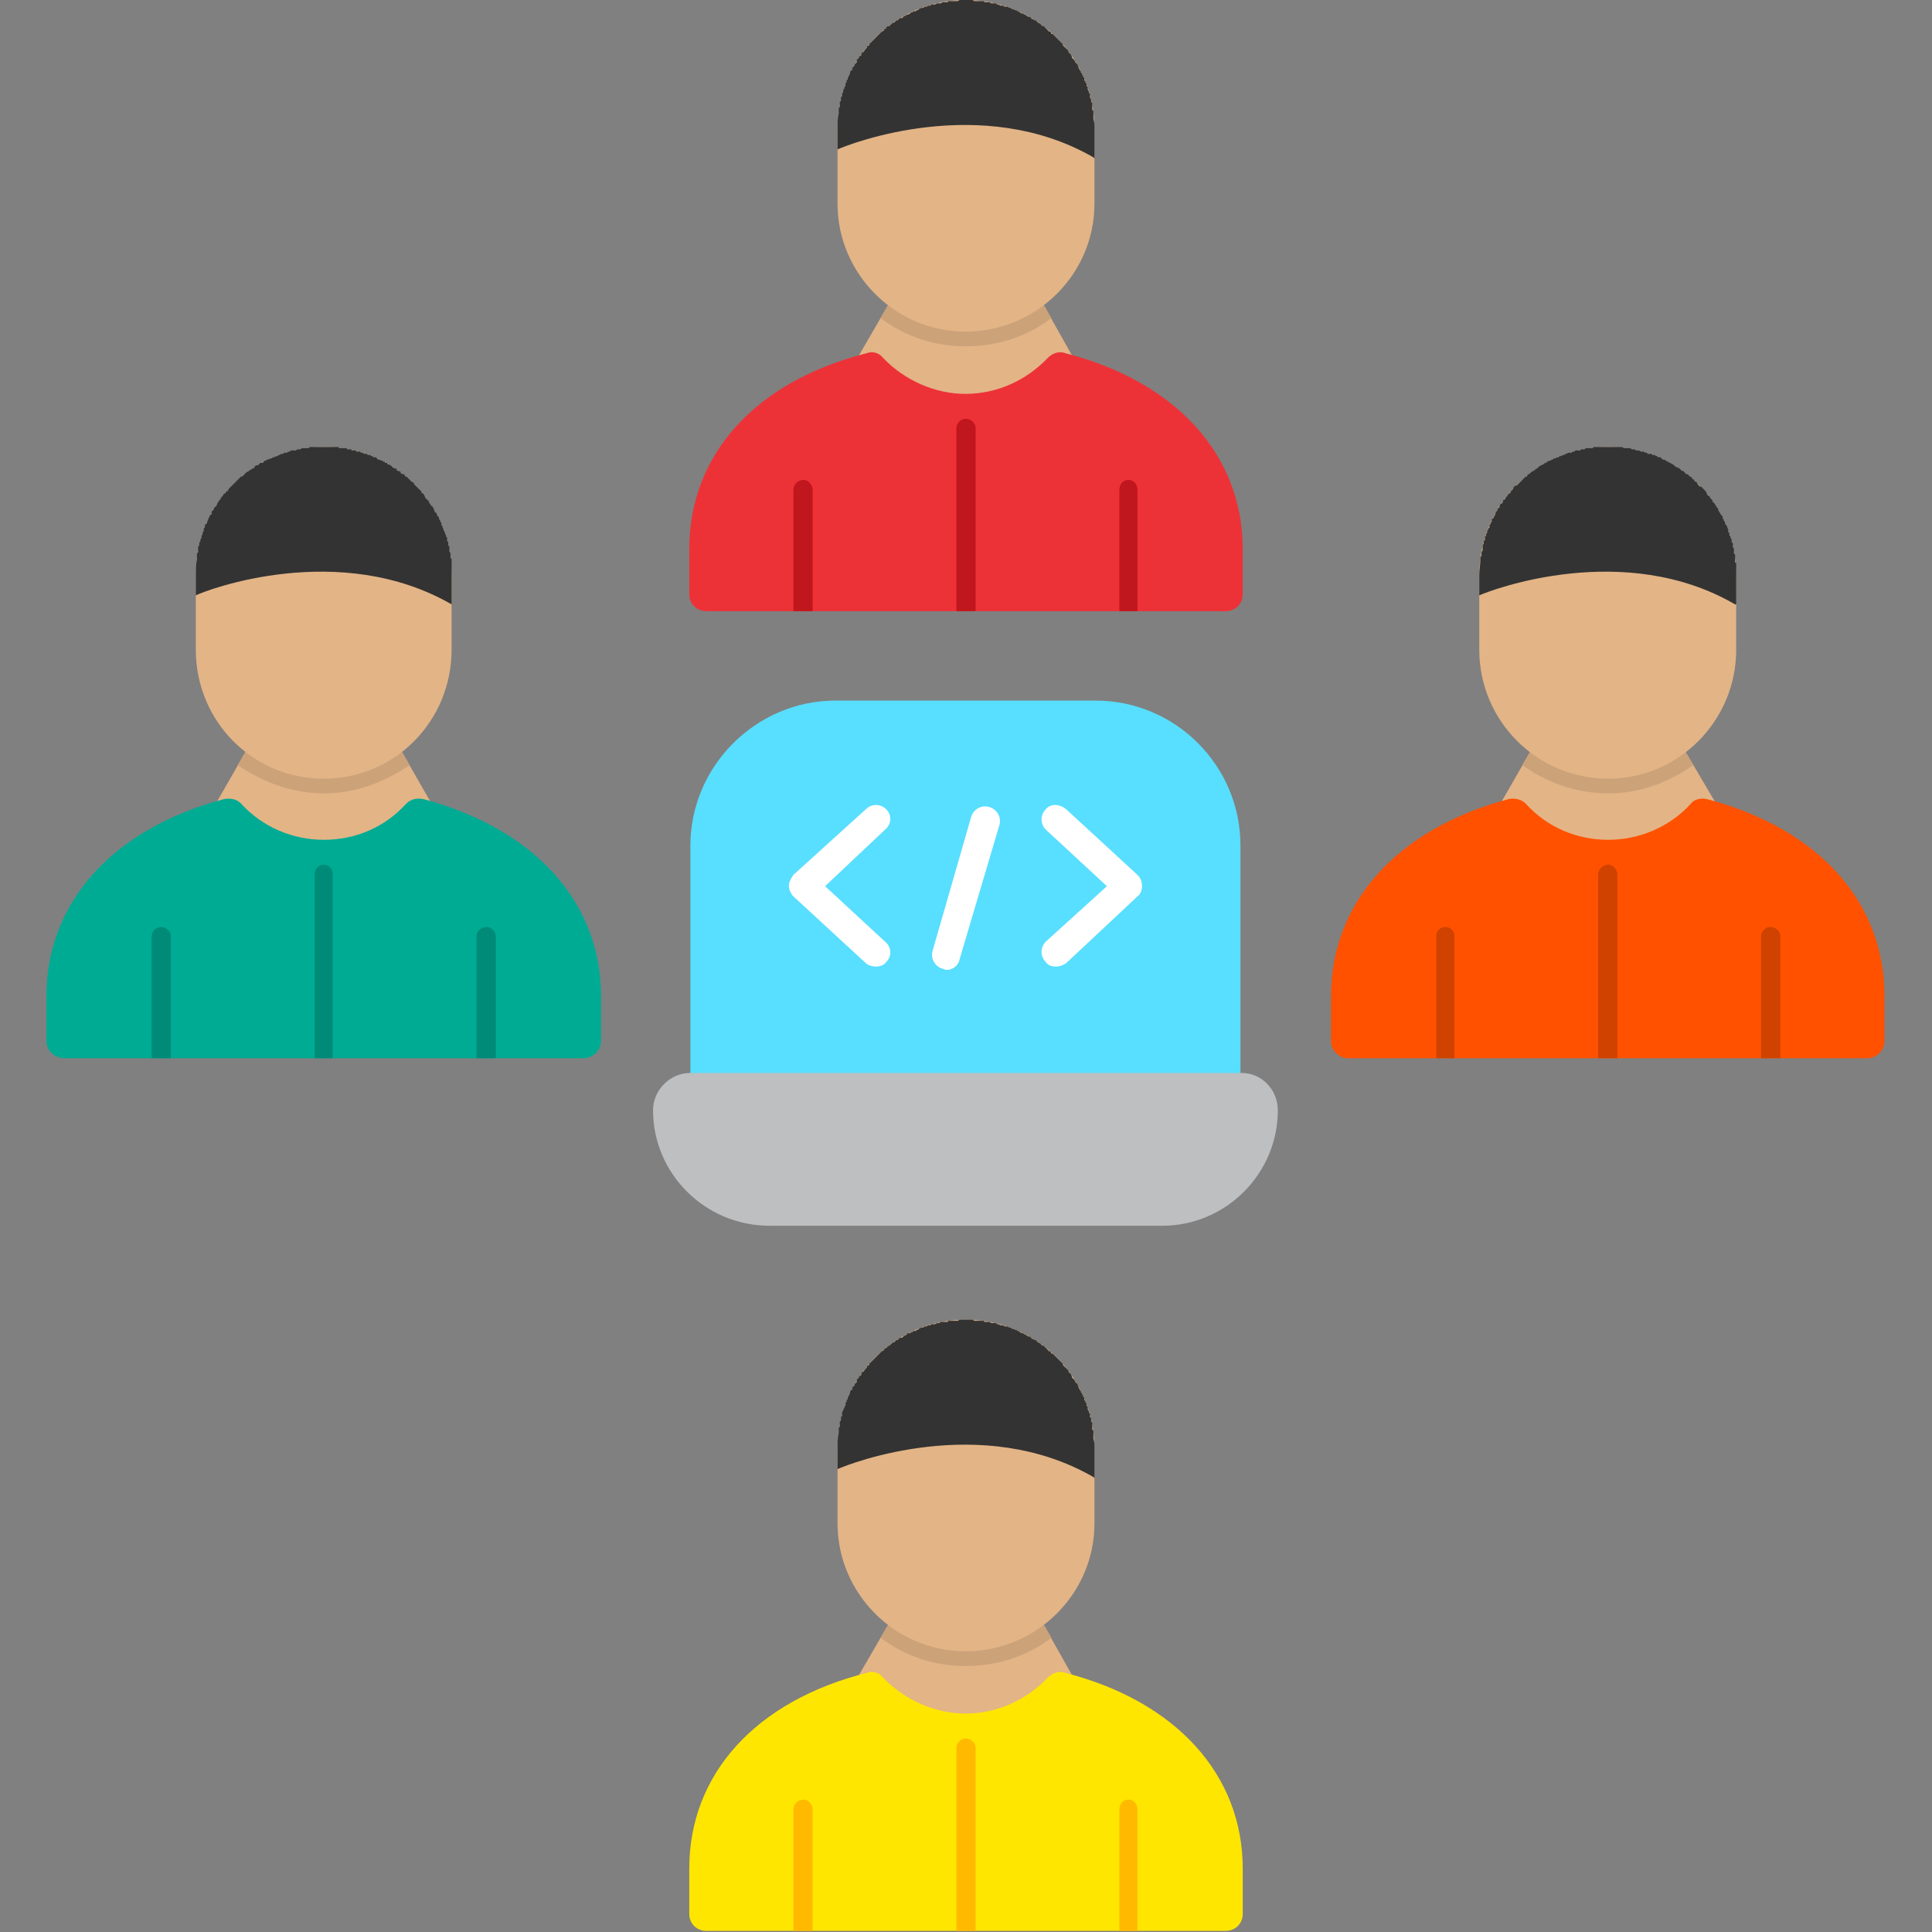 <svg clip-rule="evenodd" fill-rule="evenodd" height="512" image-rendering="optimizeQuality" shape-rendering="geometricPrecision" text-rendering="geometricPrecision" viewBox="0 0 1707 1707" width="512" xmlns="http://www.w3.org/2000/svg"><rect x="0" y="0" width="1707" height="1707" fill="#808080" stroke="none"/><g id="Layer_x0020_1"><path d="m610 952v-205c0-70 58-128 128-128h230c71 0 128 58 128 128v205z" fill="#58deff"/><path d="m1027 1083h-347c-57 0-103-46-103-102 0-18 15-33 33-33h487c18 0 32 15 32 33 0 56-46 102-102 102z" fill="#bdbfc1"/><g id="_370389400"><path d="m769 1507c-2 0-5 0-7-2-7-4-10-13-6-20l36-62c4-7 119-7 123 0l35 62c5 7 2 16-5 20-2 2-5 2-8 2-43 23-123 21-168 0z" fill="#e3b486"/><path d="m778 1447 14-24c4-7 119-7 123 0l14 24c-21 16-47 25-76 25-28 0-54-9-75-25z" fill="#cca279"/><path d="m1083 1706c-331 0-335 0-459 0-8 0-15-6-15-15v-40c0-83 58-148 157-173 5-2 11 0 14 4 19 20 46 32 73 32 28 0 54-12 73-32 4-4 10-6 15-4 98 25 157 90 157 173v40c0 9-7 15-15 15z" fill="#ffe600"/><g fill="#ffba00"><path d="m718 1706v-107c0-5-4-9-8-9-5 0-9 4-9 9v107z"/><path d="m845 1544v162h17v-162c0-4-4-8-9-8-4 0-8 4-8 8z"/><path d="m989 1599v107h16v-107c0-5-3-9-8-9s-8 4-8 9z"/></g><path d="m853 1459c-62 0-113-51-113-113v-66c0-63 51-114 113-114 63 0 114 51 114 114v66c0 62-51 113-114 113z" fill="#e3b486"/><path d="m740 1298v-18c0-5 0-10 1-14v-1c0-1 0-2 0-2v-1l1-2v-1-2-1l1-1v-1-2l1-1v-2-1l1-2c0-1 1-2 1-2v-1s1-1 1-2v-1c0-1 1-1 1-2v-1l1-1v-1l1-2 1-2v-1l1-2h1v-2l1-1 1-1v-1l1-1 1-1v-2l1-1 1-1v-1c1 0 1-1 2-1v-1c0-1 1-1 1-2h1c1-2 2-3 3-4v-1l2-1v-1l1-1 1-1 1-1 1-1 1-1 1-1 1-1 1-1 1-1 2-2 2-1v-1l2-1 1-1 1-1h1c0-1 1-1 2-2s1-1 2-1l2-2h1l1-1 1-1h2l1-1 1-1h1l1-1 1-1h2l1-1h1l1-1h2l1-1h1l1-1 2-1h1s1 0 2-1c1 0 2 0 3-1h2l1-1h2 1l2-1h2l1-1h2 1 1 2l1-1h1 2 1 2 1 1l2-1h2 1 2 3 3l2 1h1 1 2 1 1 2l1 1h1 2 1l2 1h1 1 2l1 1h1l2 1h1 1l2 1h1 1l2 1h1l1 1h1l2 1h1l1 1h1l1 1 2 1h1l1 1c1 0 1 0 2 1l2 1h1l2 2h1l1 1h1l2 2 2 1 1 1 1 1h1l1 1 1 1 1 1 1 1 1 1h1l1 2h1l1 1 1 1 1 1 1 1 1 1 1 1 1 1 1 1 1 1v1l1 1 1 1 1 1 1 1 1 1v1l1 1 1 1 1 2v1l1 1 1 1s1 1 1 2l2 2c0 1 1 2 1 3s1 1 1 2l1 1v1l1 1c0 1 0 1 1 2v1l1 1v2l1 1v1l1 1v2l1 1v1 1l1 2v1l1 1v2 1l1 1v2 1l1 1v2 1 1 2l1 1v2 1 1 2 1c1 3 1 6 1 9v26l-1-1c-99-57-215-12-226-7z" fill="#333"/></g><g id="_370383112"><path d="m202 736c-3 0-5-1-8-2-7-4-9-14-5-21l35-61c4-7 120-7 124 0l35 61c4 7 2 17-5 21-3 1-5 2-8 2-43 22-124 20-168 0z" fill="#e3b486"/><path d="m210 676 14-24c4-7 120-7 124 0l14 24c-22 15-48 25-76 25s-54-10-76-25z" fill="#cca279"/><path d="m515 935c-331 0-335 0-458 0-9 0-16-7-16-15v-40c0-83 59-148 157-174 6-1 11 0 15 4 19 21 46 32 73 32 28 0 54-11 73-32 4-4 9-5 15-4 98 26 157 91 157 174v40c0 8-7 15-16 15z" fill="#00ab94"/><g fill="#008b78"><path d="m151 935v-108c0-4-4-8-9-8-4 0-8 4-8 8v108z"/><path d="m278 773v162h16v-162c0-5-3-9-8-9s-8 4-8 9z"/><path d="m421 827v108h17v-108c0-4-4-8-8-8-5 0-9 4-9 8z"/></g><path d="m286 688c-63 0-113-51-113-114v-66c0-62 50-113 113-113s113 51 113 113v66c0 63-50 114-113 114z" fill="#e3b486"/><path d="m173 526v-18c0-5 0-9 1-14v-1s0-1 0-2v-1-1l1-1v-2-1-2l1-1v-2l1-2v-1l1-2v-1s0-1 1-2c0-1 0-2 1-3 0-1 0-2 0-2l1-1v-2l1-1 1-1v-1l1-2v-1l1-1v-1l1-1 1-1v-2l1-1 1-1v-1l1-1 1-1 1-2c0-1 1-1 1-2l1-1s0-1 1-1v-1c1-1 2-2 3-4h1l1-2h1l1-2 1-1 1-1 1-1 1-1 1-1 1-1 1-1 1-1 1-1 1-1 1-1h1l2-2 2-2c1 0 2-1 2-1 1-1 2-1 3-2l2-1v-1l2-1h1l1-1 1-1h2l1-1 1-1h1l1-1h1l2-1h1l1-1h1l2-1h1l1-1h1c1-1 2-1 2-1h1c1-1 1-1 2-1h1l2-1h1l1-1h1 2 1l2-1h1 1l2-1h1 1 2 1l2-1h1 1 2 1 2 2 3 3 3 1 2 1 1 2l1 1h1 2 1 2l1 1h1 2l1 1h1 2l1 1h1 2l1 1h1l2 1h1 1l1 1h2l1 1h1l1 1h2l1 1 1 1h1l2 1h1c0 1 1 1 2 1v1h2v1c1 0 2 1 3 1l1 1 1 1 2 1h1l1 2h1l2 1v1l2 1h1l1 2h1l1 1 1 1 1 1 1 1 1 1h1l1 2 1 1 1 1 1 1 1 1 1 1 1 1 1 2h1l1 2 1 2 1 1 1 1 1 1v1l1 1 1 2h1c0 1 0 1 1 2 0 1 1 2 1 3l2 2c0 1 0 2 1 2l1 2v1l1 1v1l1 1v2l1 1v1l1 2v1l1 1v1l1 2v1l1 1v2 1l1 1v1 2l1 1v2 1 1l1 2v1 1 2l1 1v2 1 2 1 8 26c-99-57-216-13-226-8z" fill="#333"/></g><g id="_370382032"><path d="m769 341c-2 0-5 0-7-2-7-4-10-13-6-20l36-62c4-7 119-7 123 0l35 62c5 7 2 16-5 20-2 2-5 2-8 2-43 23-123 21-168 0z" fill="#e3b486"/><path d="m778 281 14-24c4-7 119-7 123 0l14 24c-21 16-47 25-76 25-28 0-54-9-75-25z" fill="#cca279"/><path d="m1083 540c-331 0-335 0-459 0-8 0-15-6-15-15v-40c0-83 58-148 157-173 5-2 11 0 14 4 19 20 46 32 73 32 28 0 54-12 73-32 4-4 10-6 15-4 98 25 157 90 157 173v40c0 9-7 15-15 15z" fill="#ed3237"/><g fill="#c0161d"><path d="m718 540v-107c0-5-4-9-8-9-5 0-9 4-9 9v107z"/><path d="m845 378v162h17v-162c0-4-4-8-9-8-4 0-8 4-8 8z"/><path d="m989 433v107h16v-107c0-5-3-9-8-9s-8 4-8 9z"/></g><path d="m853 293c-62 0-113-51-113-113v-66c0-63 51-114 113-114 63 0 114 51 114 114v66c0 62-51 113-114 113z" fill="#e3b486"/><path d="m740 132v-18c0-5 0-10 1-14v-1c0-1 0-2 0-2v-1l1-2v-1-2-1l1-1v-1-2l1-1v-2l1-2v-1c0-1 1-2 1-2v-1s1-1 1-2v-1c0-1 1-1 1-2v-1l1-1v-1l1-2 1-2v-1l1-2h1v-2l1-1 1-1v-1l1-1 1-1v-2l1-1 1-1v-1c1 0 1-1 2-1v-1c0-1 1-1 1-2h1c1-2 2-3 3-4v-1l2-1v-1l1-1 1-1 1-1 1-1 1-1 1-1 1-1 1-1 1-1 2-2 2-1v-1l2-1v-1l2-1h1c0-1 1-1 2-2s1-1 2-1l2-2h1l1-1 1-1h2l1-1 1-1h1l1-1h1l2-1 1-1h1l1-1h2l1-1h1l1-1 2-1h1s1 0 2-1c1 0 2 0 3-1h2l1-1h2 1l2-1h2 1l2-1h1 1 2l1-1h1 2 1 2 1 1l2-1h2 1 2 3 3l2 1h1 1 2 1 1 2l1 1h1 2 1l2 1h1 1 2l1 1h1l2 1h1 1l2 1h1 1l2 1h1l1 1h1l2 1h1l1 1h1l1 1 2 1h1l1 1c1 0 1 0 2 1l2 1h1l2 2h1l1 1h1l2 2 2 1 1 1 1 1h1l1 1 1 1 1 1 1 1 1 1h1l1 2h1l1 1 1 1 1 1 1 1 1 1 1 1 1 1 1 1 1 1v1l1 1 1 1 1 1 1 1 1 1v1l1 1 1 1 1 2v1l1 1 1 1s1 1 1 2l2 2c0 1 1 2 1 3s1 1 1 2l1 1v1l1 1c0 1 0 1 1 2v1l1 1v2l1 1v1l1 1v2l1 1v1 1l1 2v1l1 1v2 1l1 2v1 1l1 1v2 1 2 1l1 1v2 1 1 2 1c1 3 1 6 1 9v26l-1-1c-99-57-215-12-226-7z" fill="#333"/></g><path d="m1337 736c-3 0-5-1-8-2-7-4-10-14-5-21l35-61c4-7 119-7 123 0l36 61c4 7 1 17-6 21-2 1-5 2-7 2-43 22-124 20-168 0z" fill="#e3b486"/><path d="m1345 676 14-24c4-7 119-7 123 0l14 24c-21 15-47 25-75 25-29 0-55-10-76-25z" fill="#cca279"/><path d="m1650 935c-331 0-335 0-459 0-8 0-15-7-15-15v-40c0-83 59-148 157-174 5-1 11 0 15 4 19 21 45 32 73 32 27 0 54-11 73-32 3-4 9-5 14-4 99 26 157 91 157 174v40c0 8-7 15-15 15z" fill="#ff5100"/><g fill="#cf4200"><path d="m1285 935v-108c0-4-3-8-8-8s-8 4-8 8v108z"/><path d="m1412 773v162h17v-162c0-5-4-9-8-9-5 0-9 4-9 9z"/><path d="m1556 827v108h17v-108c0-4-4-8-9-8-4 0-8 4-8 8z"/></g><path d="m1421 688c-63 0-114-51-114-114v-66c0-62 51-113 114-113 62 0 113 51 113 113v66c0 63-51 114-113 114z" fill="#e3b486"/><path d="m1307 526v-18c0-5 1-9 1-14v-1s0-1 1-2v-1-1-1l1-2v-1-2-1l1-2v-2l1-1v-2-1c1 0 1-1 1-2 1-1 1-2 1-3 1-1 1-2 1-2l1-1v-2l1-1v-1l1-1v-2l1-1 1-1v-1l1-1v-1l1-2 1-1v-1l1-1 1-1v-1l1-2h1c0-1 1-1 1-2v-1c1 0 1-1 2-1v-1c1-1 2-2 3-4h1l1-2 2-2v-1l1-1 1-1h1l1-1 1-1 1-1 1-1 1-1 1-1 1-1 1-1h1l1-2h1l2-2c1 0 1-1 2-1 1-1 2-1 2-2h1l1-1 1-1 2-1 2-1 1-1h1l1-1 2-1h1l1-1h1l1-1h1l2-1h1l1-1h1l2-1h1c1-1 1-1 2-1 1-1 2-1 3-1h1l2-1h1l1-1h1 2 1l1-1h2 1l1-1h2 1 2 1l1-1h2 1 1 2 1 3 3 2 1 2 2 1 1 2 1l2 1h1 2 1 1l2 1h1 1l2 1h1 1l2 1h1 1l2 1h1l1 1h1 2l1 1h2l1 1h1l1 1h2l1 1 1 1h1l2 1c1 1 2 1 2 1l1 1h1l1 1c1 0 2 1 2 1l1 1 2 1 2 1 2 2h1l1 1 1 1 1 1h1l2 2 2 1v1l2 1v1l2 1 1 2 1 1 1 1h1l1 1 1 1 1 1 1 1 1 2 1 2h1l1 2 1 1 1 1v1l1 1 1 1 1 2c1 1 1 1 1 2h1c0 1 0 2 1 3 0 1 1 1 1 2 1 1 1 2 2 2v2l1 1v1s1 1 1 1v1l1 2 1 1v1l1 2v1 1l1 1v2l1 1v1l1 2v1 1l1 1v2 1l1 2v1 1 2l1 1v1 2 1 2 1c1 0 1 1 1 2v1 8 26h-1c-98-57-215-13-226-8z" fill="#333"/><g id="_375757296" fill="#fff"><path d="m933 854c3 0 6-1 9-3l63-59c3-2 4-6 4-9 0-4-1-7-4-10l-63-58c-6-5-14-5-18 0-5 5-5 13 0 18l54 50-54 49c-5 5-5 13 0 18 2 3 5 4 9 4z"/><path d="m774 854c3 0 7-1 9-4 5-5 5-13-1-18l-53-49 53-50c6-5 6-13 1-18s-13-5-18 0l-64 58c-2 3-4 6-4 10 0 3 2 7 4 9l64 59c2 2 6 3 9 3z"/><path d="m836 857c6 0 11-4 12-10l35-118c2-7-2-14-9-16s-14 2-16 9l-34 118c-2 7 2 14 9 16 1 0 2 1 3 1z"/></g></g></svg>